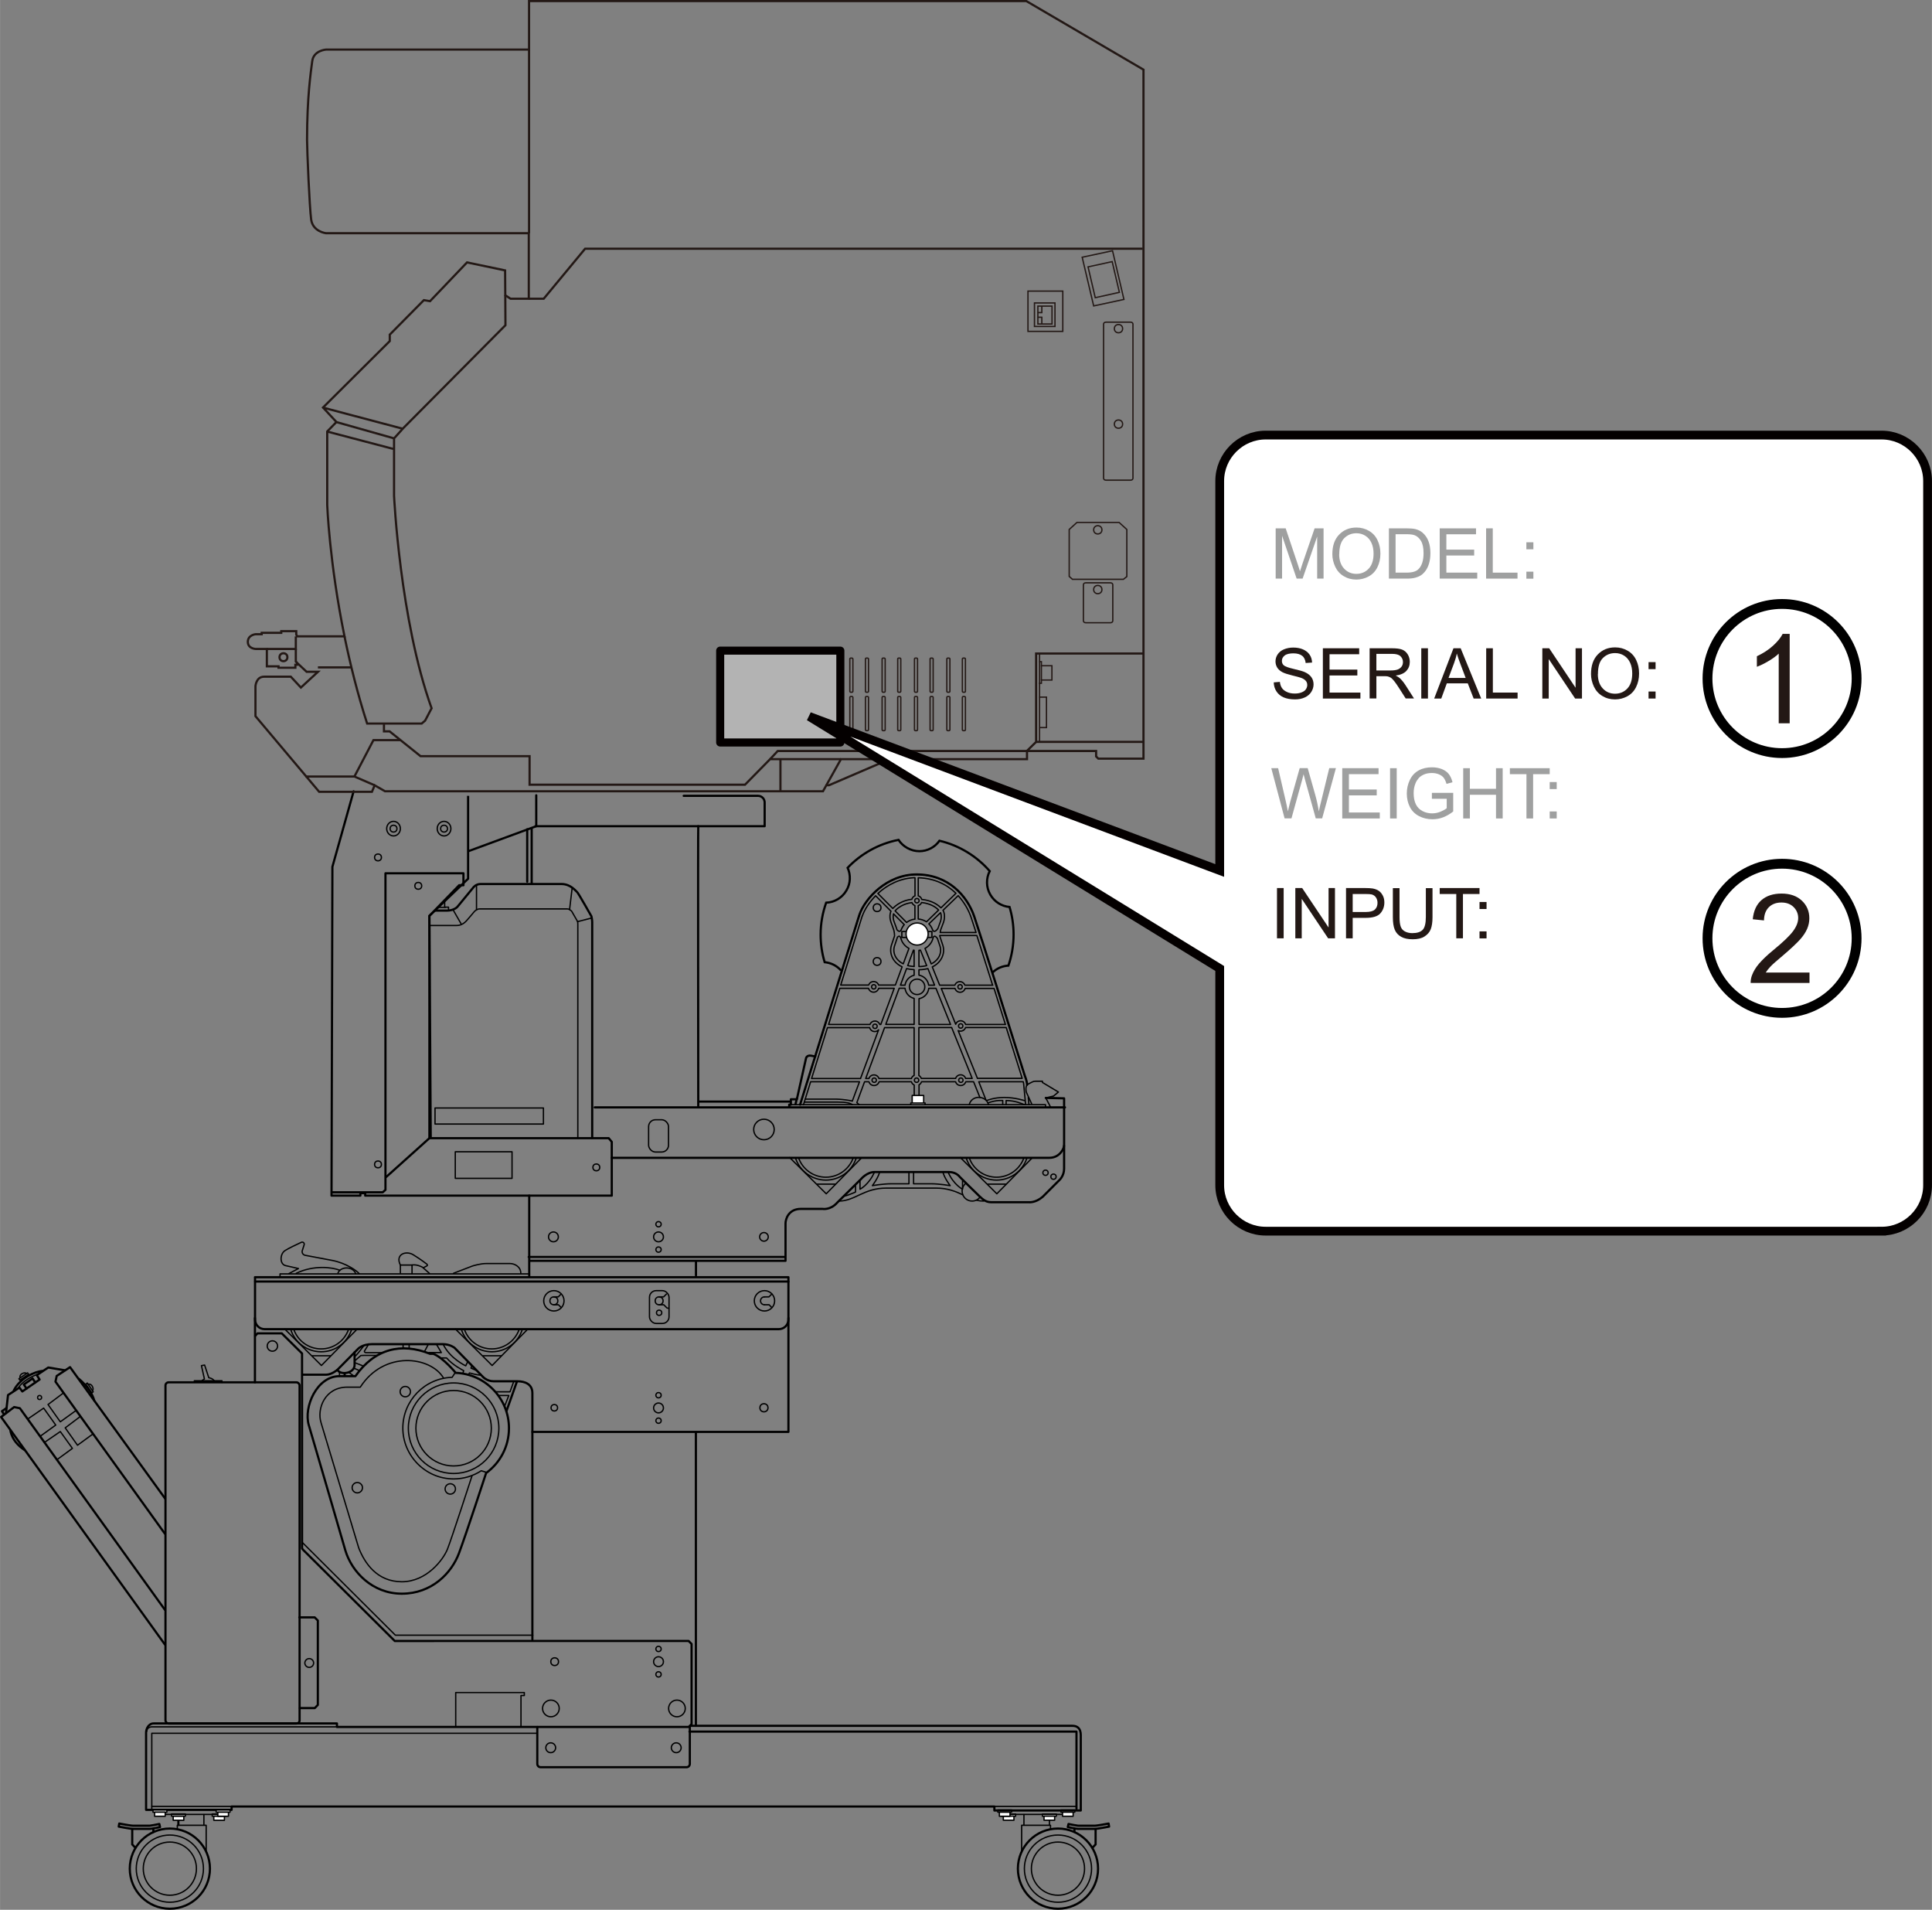 <?xml version="1.0" encoding="UTF-8"?>
<svg xmlns="http://www.w3.org/2000/svg" width="77.7mm" height="76.79mm" viewBox="0 0 220.25 217.68">
  <rect x="0" y="0" width="220.25" height="217.68" fill="#808080" stroke="none"/>
  <defs>
    <style>
      .cls-1, .cls-2, .cls-3 {
        fill: #fff;
      }

      .cls-1, .cls-4, .cls-5, .cls-6 {
        stroke-miterlimit: 10;
      }

      .cls-1, .cls-7 {
        stroke: #040000;
      }

      .cls-2 {
        stroke-width: 1.12px;
      }

      .cls-2, .cls-5, .cls-8, .cls-3, .cls-9 {
        stroke: #000;
      }

      .cls-4, .cls-5, .cls-8 {
        stroke-width: .25px;
      }

      .cls-4, .cls-5, .cls-8, .cls-6, .cls-9 {
        fill: none;
      }

      .cls-4, .cls-6 {
        stroke: #231815;
      }

      .cls-8, .cls-3, .cls-9, .cls-7 {
        stroke-linecap: round;
        stroke-linejoin: round;
      }

      .cls-3, .cls-6, .cls-9 {
        stroke-width: .15px;
      }

      .cls-10 {
        fill: #231815;
      }

      .cls-11 {
        fill: #9fa0a0;
      }

      .cls-7 {
        fill: #b3b3b3;
        stroke-width: .92px;
      }
    </style>
  </defs>
  <g id="_レイヤー_2" data-name="レイヤー 2">
    <rect class="cls-7" x="82.1" y="74.16" width="13.7" height="10.47"/>
  </g>
  <g id="_レイヤー_3" data-name="レイヤー 3">
    <line class="cls-9" x1="119.64" y1="208" x2="119.64" y2="207.38"/>
    <g>
      <rect class="cls-3" x="118.84" y="206.76" width="1.58" height=".25" transform="translate(239.26 413.78) rotate(-180)"/>
      <rect class="cls-3" x="119.03" y="207.02" width="1.21" height=".46" transform="translate(239.26 414.49) rotate(-180)"/>
    </g>
    <g>
      <rect class="cls-3" x="114.2" y="206.76" width="1.58" height=".25" transform="translate(229.98 413.78) rotate(-180)"/>
      <rect class="cls-3" x="114.39" y="207.02" width="1.21" height=".46" transform="translate(229.98 414.49) rotate(-180)"/>
    </g>
    <line class="cls-9" x1="121.34" y1="206.81" x2="115.05" y2="206.81"/>
    <g>
      <rect class="cls-3" x="120.95" y="206.31" width="1.58" height=".25" transform="translate(243.48 412.86) rotate(-180)"/>
      <rect class="cls-3" x="121.14" y="206.56" width="1.21" height=".46" transform="translate(243.48 413.58) rotate(-180)"/>
    </g>
    <g>
      <rect class="cls-3" x="113.74" y="206.31" width="1.58" height=".25" transform="translate(229.07 412.86) rotate(-180)"/>
      <rect class="cls-3" x="113.93" y="206.56" width="1.21" height=".46" transform="translate(229.07 413.58) rotate(-180)"/>
    </g>
    <circle class="cls-9" cx="120.61" cy="212.99" r="3.03"/>
    <circle class="cls-9" cx="120.61" cy="212.99" r="3.83"/>
    <circle class="cls-8" cx="120.61" cy="212.99" r="4.57"/>
    <path class="cls-8" d="M122.92,208.46h1.86c.24,0,.82-.11,.88-.12l.78-.14-.06-.35-.78,.14c-.17,.03-.64,.11-.82,.11h-1.86c-.11,0-.72-.12-1.11-.2l-.08,.35c.16,.04,.99,.21,1.19,.21Z"/>
    <line class="cls-8" x1="122.49" y1="208.46" x2="122.49" y2="208.81"/>
    <polyline class="cls-8" points="124.9 208.49 124.9 210.23 124.55 210.6"/>
    <polyline class="cls-9" points="119.76 208.46 119.76 208.05 116.47 208.05 116.47 210.99"/>
    <line class="cls-9" x1="116.73" y1="207.98" x2="116.73" y2="206.83"/>
    <line class="cls-8" x1="20.33" y1="208" x2="20.33" y2="207.38"/>
    <g>
      <rect class="cls-3" x="19.55" y="206.76" width="1.58" height=".25"/>
      <rect class="cls-3" x="19.74" y="207.02" width="1.21" height=".46"/>
    </g>
    <g>
      <rect class="cls-3" x="24.19" y="206.76" width="1.58" height=".25"/>
      <rect class="cls-3" x="24.37" y="207.02" width="1.21" height=".46"/>
    </g>
    <line class="cls-9" x1="18.63" y1="206.81" x2="24.92" y2="206.81"/>
    <circle class="cls-9" cx="44.86" cy="94.45" r=".39"/>
    <ellipse class="cls-9" cx="44.86" cy="94.45" rx=".78" ry=".83"/>
    <circle class="cls-9" cx="50.62" cy="94.45" r=".39"/>
    <circle class="cls-9" cx="43.09" cy="97.73" r=".39"/>
    <circle class="cls-9" cx="43.09" cy="132.72" r=".39"/>
    <circle class="cls-9" cx="67.98" cy="133.06" r=".39"/>
    <circle class="cls-9" cx="63.09" cy="140.98" r=".56"/>
    <circle class="cls-9" cx="63.14" cy="148.27" r=".45"/>
    <circle class="cls-9" cx="63.14" cy="148.27" r="1.16"/>
    <circle class="cls-9" cx="75.07" cy="140.98" r=".56"/>
    <circle class="cls-9" cx="87.09" cy="140.98" r=".49"/>
    <circle class="cls-9" cx="75.07" cy="139.54" r=".3"/>
    <circle class="cls-9" cx="119.19" cy="133.67" r=".3"/>
    <circle class="cls-9" cx="75.07" cy="142.43" r=".3"/>
    <circle class="cls-9" cx="75.07" cy="160.48" r=".56"/>
    <circle class="cls-9" cx="75.07" cy="159.03" r=".3"/>
    <circle class="cls-9" cx="75.07" cy="161.93" r=".3"/>
    <circle class="cls-9" cx="75.07" cy="189.4" r=".56"/>
    <circle class="cls-9" cx="63.23" cy="189.4" r=".44"/>
    <circle class="cls-9" cx="62.78" cy="199.21" r=".56"/>
    <circle class="cls-9" cx="77.09" cy="199.21" r=".56"/>
    <circle class="cls-9" cx="62.8" cy="194.73" r=".95"/>
    <circle class="cls-9" cx="77.17" cy="194.73" r=".95"/>
    <circle class="cls-9" cx="75.07" cy="187.95" r=".3"/>
    <circle class="cls-9" cx="75.07" cy="190.85" r=".3"/>
    <circle class="cls-9" cx="47.68" cy="100.97" r=".39"/>
    <ellipse class="cls-9" cx="50.62" cy="94.45" rx=".78" ry=".83"/>
    <path class="cls-8" d="M119.22,125.14l2.09,.05v8.02c0,.79-.51,1.27-.51,1.27l-1.93,1.93c-.83,.72-1.58,.62-1.58,.62h-4.3c-.65,0-1-.38-1.34-.69s-2.24-2.2-2.24-2.2c0,0-.38-.55-1.21-.55h-8.51c-.86,0-1.52,.79-1.52,.79l-2.72,2.69c-.79,.9-1.69,.72-1.69,.72h-2.45c-1.45,0-1.76,1.21-1.76,1.65v4.27h-29.17"/>
    <line class="cls-8" x1="60.61" y1="94.42" x2="60.61" y2="100.65"/>
    <polyline class="cls-9" points="50.69 102.71 50.69 103.4 51.13 103.4 51.13 103.72"/>
    <path class="cls-8" d="M49.61,103.79h1.35c.6,0,1.03-.25,1.19-.44s1.81-2.2,1.81-2.2c0,0,.28-.39,.83-.39h9.21c1.08,0,1.68,.85,1.79,.92s1.63,2.76,1.63,2.76c0,0,.09,.39,.09,.67v24.59"/>
    <path class="cls-9" d="M49.04,105.49h3.01c.55,0,.9-.3,1.1-.51s.94-1.1,.94-1.1c0,0,.28-.28,.57-.28h10.01c.28,0,.51,.28,.51,.28l.67,1.17s.02,.07,.02,.32v24.36"/>
    <line class="cls-9" x1="65.84" y1="105.05" x2="67.43" y2="104.64"/>
    <line class="cls-9" x1="64.93" y1="103.68" x2="65.22" y2="101.24"/>
    <line class="cls-9" x1="54.32" y1="103.68" x2="54.32" y2="100.9"/>
    <line class="cls-9" x1="51.66" y1="103.72" x2="52.57" y2="105.31"/>
    <line class="cls-9" x1="50.76" y1="103.42" x2="49.98" y2="103.42"/>
    <line class="cls-8" x1="48.95" y1="129.73" x2="44.04" y2="134.14"/>
    <rect class="cls-9" x="51.9" y="131.28" width="6.47" height="3.03"/>
    <rect class="cls-9" x="49.59" y="126.29" width="12.36" height="1.83"/>
    <rect class="cls-9" x="73.94" y="127.63" width="2.27" height="3.68" rx=".78" ry=".78"/>
    <circle class="cls-9" cx="87.09" cy="128.74" r="1.17"/>
    <path class="cls-8" d="M69.74,131.97h49.87c1.24,0,1.69-1.1,1.69-1.38"/>
    <line class="cls-8" x1="60.27" y1="143.27" x2="89.47" y2="143.27"/>
    <line class="cls-8" x1="60.33" y1="145.44" x2="60.33" y2="136.28"/>
    <line class="cls-8" x1="79.34" y1="143.75" x2="79.34" y2="145.37"/>
    <polyline class="cls-9" points="90.02 131.94 94.19 136.07 98.18 132.01"/>
    <line class="cls-9" x1="93.15" y1="134.97" x2="95.22" y2="134.97"/>
    <path class="cls-9" d="M97.25,132.02c-.47,1.26-1.68,2.16-3.1,2.16s-2.64-.9-3.1-2.17"/>
    <path class="cls-9" d="M97.61,132c-.48,1.46-1.85,2.51-3.46,2.51s-3.01-1.07-3.47-2.54"/>
    <polyline class="cls-9" points="32.47 151.5 36.64 155.64 40.64 151.57"/>
    <line class="cls-9" x1="35.61" y1="154.53" x2="37.67" y2="154.53"/>
    <path class="cls-9" d="M39.71,151.59c-.47,1.26-1.68,2.16-3.1,2.16s-2.64-.9-3.1-2.17"/>
    <path class="cls-9" d="M40.07,151.57c-.48,1.46-1.85,2.51-3.46,2.51s-3.01-1.07-3.47-2.54"/>
    <polyline class="cls-9" points="51.93 151.5 56.1 155.64 60.09 151.57"/>
    <line class="cls-9" x1="55.07" y1="154.53" x2="57.13" y2="154.53"/>
    <path class="cls-9" d="M59.16,151.59c-.47,1.26-1.68,2.16-3.1,2.16s-2.64-.9-3.1-2.17"/>
    <path class="cls-9" d="M59.53,151.57c-.48,1.46-1.85,2.51-3.46,2.51s-3.01-1.07-3.47-2.54"/>
    <polyline class="cls-9" points="109.48 131.94 113.64 136.07 117.64 132.01"/>
    <line class="cls-9" x1="112.61" y1="134.97" x2="114.68" y2="134.97"/>
    <path class="cls-9" d="M116.71,132.02c-.47,1.26-1.68,2.16-3.1,2.16s-2.64-.9-3.1-2.17"/>
    <path class="cls-9" d="M117.07,132c-.48,1.46-1.85,2.51-3.46,2.51s-3.01-1.07-3.47-2.54"/>
    <path class="cls-9" d="M111.73,136.44c-.21,.28-.54,.46-.91,.46-.63,0-1.14-.51-1.14-1.14,0-.36,.17-.68,.43-.89"/>
    <path class="cls-9" d="M96.18,136.35s.19-.02,.64-.19,.71-.29,.71-.29v-.72"/>
    <path class="cls-9" d="M98.04,134.62v.93s1.03-.52,1.65-1.96"/>
    <path class="cls-9" d="M100.28,133.59c-.17,.69-.83,1.55-.83,1.55,0,0,1.21-.21,2.14-.21h2.03v-1.27"/>
    <path class="cls-9" d="M109.75,136.18c-.81-.38-1.72-.76-3.06-.76h-2.62s-.39,0-.39,0h-2.62c-2.62,0-3.58,1.48-5.44,1.48"/>
    <path class="cls-9" d="M112.14,136.9c-.28,0-.54-.03-.79-.09"/>
    <path class="cls-9" d="M109.73,134.62v.93s-1.03-.52-1.65-1.96"/>
    <path class="cls-9" d="M107.49,133.59c.17,.69,.83,1.55,.83,1.55,0,0-1.21-.21-2.14-.21h-2.03v-1.27"/>
    <path class="cls-8" d="M29.06,145.58h60.82v4.82c0,.61-.49,1.1-1.1,1.1H30.17c-.61,0-1.1-.49-1.1-1.1v-4.82h0Z"/>
    <polyline class="cls-9" points="31.92 145.55 31.92 145.2 60.37 145.2"/>
    <path class="cls-9" d="M32.94,145.16l1.08-.57-1.49-.34c-.67-.18-.62-1.33-.05-1.7,.38-.25,1.3-.69,1.87-.95,.18-.09,.38,.09,.32,.28l-.21,.66c-.08,.24,.08,.49,.32,.54l3.07,.58c1.61,.3,2.87,1.22,3.1,1.52"/>
    <line class="cls-8" x1="29.09" y1="146.07" x2="89.88" y2="146.07"/>
    <path class="cls-9" d="M38.52,145.11c.32-.8,1.72-.78,2.02,.05"/>
    <path class="cls-9" d="M33.77,145.13c2-.96,4.11-.69,4.98-.34"/>
    <polyline class="cls-9" points="45.64 145.11 45.64 144.19 46.97 144.19 46.97 145.18"/>
    <path class="cls-9" d="M46.97,144.19c.55-.11,1.19,.25,1.19,.25l.8,.71"/>
    <path class="cls-9" d="M45.64,144.19c-.62-1.22,.64-1.68,1.47-1.17s1.54,1.06,1.54,1.06c0,0,.16,.14,0,.21s-.39,.23-.39,.23"/>
    <path class="cls-9" d="M51.7,145.13l2.16-.83s.87-.28,1.58-.28h2.69c.57,0,1.24,.39,1.24,1.1"/>
    <polyline class="cls-9" points="63.14 147.82 63.64 147.82 63.96 147.5"/>
    <polyline class="cls-9" points="63.14 148.72 63.66 148.72 63.97 149.03"/>
    <path class="cls-9" d="M87.15,148.72c-.25,0-.45-.2-.45-.45s.2-.45,.45-.45"/>
    <circle class="cls-9" cx="87.15" cy="148.27" r="1.16"/>
    <polyline class="cls-9" points="87.15 147.82 87.66 147.82 87.98 147.5"/>
    <polyline class="cls-9" points="87.15 148.72 87.68 148.72 87.98 149.03"/>
    <circle class="cls-9" cx="75.14" cy="148.27" r=".45"/>
    <circle class="cls-9" cx="75.14" cy="149.63" r=".3"/>
    <polyline class="cls-9" points="75.14 147.82 75.65 147.82 75.97 147.5"/>
    <path class="cls-9" d="M75.14,148.72h.53l.3,.3s.04,.1,.27,.1"/>
    <rect class="cls-9" x="74.04" y="147.11" width="2.23" height="3.74" rx=".76" ry=".76"/>
    <line class="cls-8" x1="29.06" y1="150.23" x2="29.06" y2="157.56"/>
    <rect class="cls-8" x="18.86" y="157.56" width="15.29" height="38.89" rx=".36" ry=".36"/>
    <polyline class="cls-9" points="22.15 157.55 22.15 157.38 25.3 157.38 25.3 157.57"/>
    <path class="cls-9" d="M23.06,157.33l.24-.15-.34-1.52,.36-.07,.48,1.45s.36,.03,.6,.31"/>
    <path class="cls-8" d="M78.75,196.71h43.5c.59,0,.96,.31,.96,1.07v8.58h-9.85v-.45H26.4v.38h-9.75v-8.82c0-.41,.28-1.03,.86-1.03h20.9v.4h40.1l.33-.33v-9.13l-.34-.34H45l-10.43-10.37-.14-.17v-22.23l-2.31-2.29h-2.77l-.26,.28"/>
    <circle class="cls-9" cx="31.05" cy="153.42" r=".59"/>
    <circle class="cls-9" cx="46.2" cy="158.62" r=".59"/>
    <circle class="cls-9" cx="63.19" cy="160.46" r=".37"/>
    <circle class="cls-9" cx="87.09" cy="160.46" r=".46"/>
    <circle class="cls-9" cx="40.73" cy="169.57" r=".59"/>
    <circle class="cls-9" cx="35.25" cy="189.55" r=".5"/>
    <circle class="cls-9" cx="51.33" cy="169.71" r=".59"/>
    <circle class="cls-9" cx="51.71" cy="162.79" r="4.3"/>
    <circle class="cls-9" cx="51.71" cy="162.79" r="5.16"/>
    <path class="cls-8" d="M55.43,167.89c1.57-1.15,2.59-3,2.59-5.1,0-3.4-2.7-6.18-6.07-6.31,0,0-1.41-1.72-2.55-2.17h-.38c-3.27-1.31-6.3-.59-8.51,2.55h-1.83c-2.55,0-4.1,3.51-3.48,5.58,.62,2.07,4.17,14.29,4.17,14.29,.72,2.41,3.06,4.92,6.44,4.92s5.65-2.31,6.51-4.61,3.1-9.16,3.1-9.16Z"/>
    <path class="cls-9" d="M51.89,156.45l-.35,.54c-3.12,.09-5.62,2.65-5.62,5.79s2.59,5.79,5.79,5.79c1.16,0,2.24-.34,3.15-.93l.67,.2"/>
    <path class="cls-9" d="M50.54,157.04c-1.48-2.44-6.76-3.14-9.47,1.07h-1.48c-2.55,0-3.48,2.45-3,4.03s4.3,14.29,4.3,14.29c.69,1.76,2.1,3.86,4.92,3.86s4.72-2.51,5.2-3.72,2.79-8.33,2.79-8.33"/>
    <path class="cls-8" d="M34.49,156.69h2.69c.62,0,1.27-.55,1.27-.55l2.38-2.41s.48-.52,1.58-.52h8.09c.79,0,1.31,.41,1.31,.41l3.2,3.27s.45,.55,1.27,.55h2.72c.86,0,1.69,.34,1.69,1.34v28.1"/>
    <polyline class="cls-9" points="34.49 175.84 45.07 186.38 60.74 186.38"/>
    <line class="cls-8" x1="57.74" y1="160.82" x2="58.91" y2="157.52"/>
    <path class="cls-9" d="M50.51,153.21c.79,1.64,2.58,2.47,2.58,2.47l.21-.44"/>
    <path class="cls-9" d="M52.77,156.51l.09-.28s-1.26-.62-1.95-1.45h-.55"/>
    <path class="cls-9" d="M53.76,155.73l-.07,.21s.25,.11,.53,.23"/>
    <path class="cls-9" d="M53.44,156.65l.07-.16s.9,.25,1.29,.25"/>
    <polyline class="cls-9" points="48.89 154.17 50.31 154.17 49.78 153.27"/>
    <line class="cls-9" x1="48.8" y1="153.27" x2="48.43" y2="153.98"/>
    <line class="cls-9" x1="45.95" y1="153.25" x2="45.95" y2="153.66"/>
    <line class="cls-9" x1="46.64" y1="153.25" x2="46.64" y2="153.64"/>
    <path class="cls-9" d="M41.98,153.29l-.44,.71s-.05,.18,.23,.18h1.7"/>
    <path class="cls-9" d="M41.47,153.39s-.69,.94-.96,1.17"/>
    <path class="cls-9" d="M40.44,155.11l.69-.6s.18-.02,.39-.02h1.38"/>
    <line class="cls-9" x1="40.49" y1="155.34" x2="41.36" y2="155.68"/>
    <path class="cls-8" d="M40.42,154.14v1.45c0,.92-1.56,1.22-1.96,.55"/>
    <line class="cls-9" x1="40.3" y1="155.93" x2="40.9" y2="156.19"/>
    <line class="cls-9" x1="38.7" y1="156.39" x2="38.7" y2="156.86"/>
    <line class="cls-8" x1="39.29" y1="156.81" x2="39.29" y2="156.55"/>
    <line class="cls-9" x1="39.8" y1="156.46" x2="40.33" y2="156.83"/>
    <polyline class="cls-9" points="56.56 158.64 58.14 158.64 58.55 157.5"/>
    <polyline class="cls-9" points="56.81 159.06 58 159.06 57.54 160.25"/>
    <polyline class="cls-8" points="89.88 150.23 89.88 163.21 60.69 163.21"/>
    <line class="cls-8" x1="79.33" y1="163.26" x2="79.33" y2="196.59"/>
    <polyline class="cls-8" points="34.12 184.35 35.87 184.35 36.23 184.71 36.23 194.33 35.88 194.69 34.18 194.69"/>
    <polyline class="cls-9" points="51.95 196.81 51.95 192.92 59.77 192.92 59.77 193.26 59.39 193.26 59.39 196.81"/>
    <path class="cls-8" d="M61.25,196.85v4.2c0,.21,.17,.38,.38,.38h16.63c.21,0,.38-.17,.38-.38v-4.17"/>
    <path class="cls-9" d="M38.42,196.83H17.28s-.55,.02-.55,.5"/>
    <polyline class="cls-9" points="17.3 206.19 17.3 197.56 61.2 197.56"/>
    <polyline class="cls-8" points="122.72 206.19 122.72 197.37 78.6 197.37"/>
    <line class="cls-9" x1="113.36" y1="205.9" x2="122.68" y2="205.9"/>
    <line class="cls-9" x1="26.4" y1="205.9" x2="17.3" y2="205.9"/>
    <polyline class="cls-8" points="18.82 170.81 7.98 155.83 6.46 156.83 6.32 157.48 18.79 174.81"/>
    <polyline class="cls-8" points="18.79 183.48 2.26 160.51 1.61 160.38 .12 161.51 18.79 187.44"/>
    <polyline class="cls-9" points="3.16 161.74 4.97 160.5 6.35 162.43 4.6 163.69"/>
    <polyline class="cls-9" points="5.06 164.41 6.87 163.17 8.25 165.09 6.51 166.36"/>
    <polyline class="cls-9" points="7.15 158.83 5.47 160.09 6.87 162.06 8.62 160.8"/>
    <polyline class="cls-9" points="9.1 161.49 7.43 162.75 8.83 164.73 10.57 163.46"/>
    <path class="cls-8" d="M8.99,157.17s1.33,1.03,1.74,2.43"/>
    <path class="cls-8" d="M1.18,163.03s.11,1.29,1.63,2.25"/>
    <polyline class="cls-8" points=".68 161.05 .91 159.01 2.21 158.16 2.54 158.6 3.02 158.27 2.71 157.81 3.71 157.12 4.02 157.58 4.51 157.24 4.19 156.74 5.5 155.87 7.4 156.19"/>
    <circle class="cls-9" cx="4.51" cy="159.29" r=".23"/>
    <polyline class="cls-8" points=".72 160.5 .22 160.85 .45 161.21"/>
    <path class="cls-8" d="M1.57,158.48c.74-1.45,2.43-2.14,3.25-2.22"/>
    <g>
      <polygon class="cls-9" points="2.26 157.31 3.26 156.64 3.14 156.48 2.15 157.15 2.26 157.31"/>
      <path class="cls-9" d="M2.28,157.02s-.09-.26,.22-.44,.49-.05,.49-.05"/>
    </g>
    <g>
      <polygon class="cls-9" points="9.78 157.76 10.46 158.76 10.62 158.64 9.95 157.64 9.78 157.76"/>
      <path class="cls-9" d="M10.07,157.78s.26-.09,.44,.22,.05,.49,.05,.49"/>
    </g>
    <path class="cls-9" d="M2.11,158.15c.46-.72,1.56-1.3,2.12-1.48"/>
    <line class="cls-8" x1="4.02" y1="157.58" x2="3.02" y2="158.27"/>
    <g>
      <rect class="cls-3" x="17.44" y="206.31" width="1.58" height=".25"/>
      <rect class="cls-3" x="17.62" y="206.56" width="1.21" height=".46"/>
    </g>
    <g>
      <rect class="cls-3" x="24.64" y="206.31" width="1.58" height=".25"/>
      <rect class="cls-3" x="24.83" y="206.56" width="1.21" height=".46"/>
    </g>
    <circle class="cls-9" cx="19.36" cy="212.99" r="3.03"/>
    <circle class="cls-9" cx="19.36" cy="212.99" r="3.83"/>
    <circle class="cls-8" cx="19.36" cy="212.99" r="4.57"/>
    <path class="cls-8" d="M17.05,208.46h-1.86c-.24,0-.82-.11-.88-.12l-.78-.14,.06-.35,.78,.14c.17,.03,.64,.11,.82,.11h1.86c.11,0,.72-.12,1.11-.2l.08,.35c-.16,.04-.99,.21-1.19,.21Z"/>
    <line class="cls-8" x1="17.48" y1="208.46" x2="17.48" y2="208.81"/>
    <polyline class="cls-8" points="15.07 208.49 15.07 210.23 15.42 210.6"/>
    <polyline class="cls-9" points="20.21 208.46 20.21 208.05 23.5 208.05 23.5 210.99"/>
    <line class="cls-9" x1="23.24" y1="207.98" x2="23.24" y2="206.83"/>
    <circle class="cls-9" cx="120.1" cy="134.12" r=".3"/>
    <line class="cls-8" x1="67.8" y1="126.22" x2="121.41" y2="126.22"/>
    <line class="cls-8" x1="79.65" y1="125.56" x2="90.08" y2="125.56"/>
    <path class="cls-8" d="M89.97,126.19v-.28h.19v-.61h.68l1.05-4.69s.09-.37,.58-.28l.47,.09"/>
    <polyline class="cls-9" points="90.15 125.91 119.19 125.91 119.19 126.26"/>
    <path class="cls-9" d="M117.61,125.81l-.6-1.3s-.21-.74,.21-.95,.56-.32,.81-.32h.81v.14l1.82,1.09-.56,.46-.88,.21,.53,1.02"/>
    <rect class="cls-9" x="102.81" y="106.18" width="3.43" height=".67"/>
    <circle class="cls-3" cx="104.55" cy="106.46" r="1.26"/>
    <circle class="cls-9" cx="104.53" cy="102.66" r=".25"/>
    <circle class="cls-9" cx="99.99" cy="103.46" r=".44"/>
    <circle class="cls-9" cx="99.99" cy="109.59" r=".44"/>
    <circle class="cls-9" cx="99.61" cy="112.48" r=".25"/>
    <circle class="cls-9" cx="99.75" cy="116.98" r=".25"/>
    <circle class="cls-9" cx="99.66" cy="123.12" r=".25"/>
    <circle class="cls-9" cx="109.54" cy="123.12" r=".25"/>
    <circle class="cls-9" cx="104.49" cy="123.12" r=".25"/>
    <circle class="cls-9" cx="109.52" cy="116.94" r=".25"/>
    <circle class="cls-9" cx="109.45" cy="112.48" r=".25"/>
    <circle class="cls-9" cx="104.55" cy="112.48" r=".88"/>
    <path class="cls-9" d="M117.09,123.65c0-.29-.15-.75-.25-1l-.09-.27c-1.46-4.66-4.94-15.72-5.69-17.92-.79-2.31-2.93-4.78-6.56-4.78-3.41,0-5.92,2.76-6.54,4.63l-6.75,21.61m26.09-.02l-.08-.81m-4.81,.32l-.83-2.11h5.07c.04,.15,.06,.28,.06,.37l.21,2.23m-18.98,0l-.26-.22,.88-2.38h.5c.07,.25,.3,.43,.58,.43s.5-.18,.58-.43h3.68c.05,.17,.16,.3,.32,.37v1.57h.55v-1.59c.14-.08,.24-.2,.28-.35h3.89c.07,.25,.3,.43,.58,.43s.5-.18,.58-.43h.89l.72,1.79m-20.12,.84l.82-2.63h5.57l-.82,2.21m17.44-8.74h-4.52c-.08-.25-.3-.42-.57-.42s-.48,.17-.56,.4l-1.65-4.09h1.57c.07,.25,.3,.44,.58,.44s.5-.19,.58-.44h3.29c.43,1.36,.87,2.77,1.3,4.12Zm-9.83-2.94c.59-.1,1.04-.58,1.11-1.18h.82l1.66,4.12h-3.59v-2.94Zm-1.59-1.54h-.53l.7-1.89c.27,.07,.56,.11,.86,.12v.64c-.54,.13-.95,.57-1.04,1.13Zm1.04-2.13c-.26-.01-.51-.04-.74-.1l.65-1.76s.06,0,.08,.01v1.85Zm.09-5.4c-.36,.04-.69,.18-.96,.38l-1.31-1.32c.27-.31,.93-.83,1.92-.94,.06,.16,.19,.28,.34,.34v1.54Zm-1.23,.63c-.15,.18-.27,.38-.35,.61-.14,.28-.35,.12-.48-.03-.02-.09-.04-.14-.04-.15,0,0-.19-.49-.3-.81-.09-.24-.12-.59-.05-.85l1.23,1.24Zm-.78,1.44c.06-.06,.13-.12,.21-.12,.09,0,.14,.11,.18,.2,.12,.51,.46,.94,.93,1.19l-.65,1.76c-.3-.15-.55-.35-.74-.6-.31-.41-.41-.93-.27-1.39l.35-1.05Zm4.06,.08c.03-.09,.09-.2,.18-.2,.16,0,.32,.26,.32,.26v-.02s.31,.93,.31,.93c.14,.46,.04,.98-.27,1.39-.19,.25-.44,.45-.74,.6l-.71-1.77c.46-.25,.8-.68,.92-1.19Zm-.47-1.6l1.33-1.28c.12,.26,.1,.7,0,.98-.12,.33-.3,.81-.3,.82,0,0-.38,.6-.6,.17-.09-.26-.23-.5-.42-.69Zm-.25,4.75c-.27,.07-.56,.11-.88,.11v-1.85c.06,0,.11-.01,.17-.02l.71,1.76Zm.14,.34l.76,1.89h-.67c-.09-.58-.53-1.04-1.11-1.14v-.62c.37,0,.71-.05,1.02-.13Zm7.4,1.89h-3.19c-.08-.23-.3-.4-.57-.4s-.48,.17-.57,.4h-1.73l-.84-2.08c.36-.17,.67-.41,.89-.72,.38-.51,.5-1.15,.32-1.72l-.36-1.09s0-.03,0-.05h4.23c.48,1.49,1.12,3.51,1.8,5.67Zm-2.47-7.71c.12,.36,.32,.95,.56,1.71h-4.09c.03-.21,.07-.34,.07-.34,0,0,.19-.49,.31-.82,.12-.33,.2-.96-.06-1.37l1.73-1.67c.69,.75,1.19,1.63,1.48,2.49Zm-6.03-4.53c1.84,.05,3.27,.77,4.3,1.77l-1.71,1.66c-.36-.37-1.06-.85-2.19-.96-.05-.2-.2-.35-.4-.41v-2.06Zm0,3.17c.17-.05,.31-.18,.38-.35,1.01,.11,1.64,.54,1.94,.86l-1.38,1.34c-.27-.18-.59-.29-.94-.32v-1.53Zm-.37-3.17v2.06c-.18,.06-.31,.21-.36,.39-1.1,.12-1.83,.68-2.17,1.05l-1.7-1.71c1.07-.98,2.52-1.75,4.22-1.8Zm-6.01,4.37c.24-.71,.77-1.56,1.52-2.32l1.75,1.76c-.19,.41-.11,.96,0,1.26,.12,.33,.3,.82,.3,.82,0,0,.1,.3,.11,.73l-.37,1.1c-.17,.57-.05,1.21,.32,1.71,.23,.31,.54,.55,.91,.72l-.77,2.08h-1.91c-.08-.23-.3-.4-.57-.4s-.48,.17-.57,.4h-3.18l2.45-7.87Zm-2.57,8.23h3.28c.07,.25,.3,.44,.58,.44s.5-.19,.58-.44h1.77l-1.53,4.12h-.11c-.09-.23-.3-.39-.56-.39s-.48,.16-.56,.39h-4.72l1.28-4.12Zm2.38,10.28h-5.59l1.81-5.8h4.81c.07,.26,.3,.45,.58,.45,.18,0,.33-.08,.44-.2l-2.06,5.55Zm6.1-.35c-.15,.07-.26,.19-.31,.35h-3.7c-.08-.24-.3-.41-.57-.41s-.49,.17-.57,.41h-.37l2.15-5.8h3.37v5.45Zm-3.23-5.82l1.53-4.12h.66c.07,.57,.49,1.03,1.04,1.16v2.96h-3.23Zm9.1,6.16c-.08-.24-.3-.41-.57-.41s-.49,.17-.57,.41h-3.91c-.05-.14-.15-.26-.28-.33v-5.47h3.74l2.34,5.8h-.76Zm1.35,0l-2.2-5.45c.08,.04,.17,.06,.27,.06,.27,0,.49-.17,.57-.41h4.64c.65,2.08,1.25,3.99,1.68,5.35l.09,.29c.02,.05,.04,.1,.05,.15h-5.11Z"/>
    <path class="cls-8" d="M117.09,123.64c0-.29-.15-.75-.25-1l-.09-.27c-1.46-4.66-4.94-15.72-5.69-17.92-.79-2.31-2.93-4.78-6.56-4.78-3.41,0-5.92,2.76-6.54,4.63l-6.75,21.61"/>
    <rect class="cls-3" x="103.99" y="124.86" width="1.31" height="1.05"/>
    <rect class="cls-3" x="103.83" y="125.72" width="1.63" height=".19"/>
    <path class="cls-9" d="M110.5,125.88c.32-1.12,1.94-1.03,2.19,.04"/>
    <path class="cls-9" d="M112.5,125.44s.77-.35,2-.35,2.33,.37,2.33,.37"/>
    <path class="cls-9" d="M112.66,125.7c1-.35,1.65-.26,1.65-.26v.44"/>
    <path class="cls-9" d="M114.7,125.9v-.46c1.03,0,1.89,.39,2.07,.47"/>
    <path class="cls-9" d="M91.8,125.28h3.52c.96,.02,1.8,.21,1.8,.21"/>
    <path class="cls-9" d="M91.73,125.62h3.85c.91,0,1.35,.12,1.58,.28"/>
    <line class="cls-8" x1="90.85" y1="125.19" x2="90.69" y2="125.84"/>
    <path class="cls-5" d="M113.17,110.83c.49-.47,1.13-.73,1.79-.77,.38-1.11,.59-2.3,.59-3.54,0-1.09-.16-2.14-.46-3.14-.88-.08-1.71-.57-2.19-1.4-.5-.86-.49-1.87-.07-2.69-1.48-1.69-3.47-2.93-5.73-3.46-.51,.72-1.35,1.19-2.3,1.19s-1.87-.52-2.37-1.29c-2.26,.44-4.27,1.58-5.8,3.18,.36,.81,.35,1.77-.14,2.59-.5,.86-1.39,1.35-2.31,1.39-.4,1.14-.63,2.36-.63,3.63,0,1.09,.16,2.15,.46,3.15,.71,.07,1.38,.39,1.87,.95"/>
    <path class="cls-8" d="M79.6,94.17c-.04,.18,0,32.05,0,32.05"/>
    <polyline class="cls-5" points="53.36 90.71 53.36 100.16 48.95 104.39 49.1 129.65"/>
    <path class="cls-8" d="M61.04,94.17h26.13v-2.71c0-.41-.34-.75-.75-.75h-8.48"/>
    <polyline class="cls-8" points="61.13 90.65 61.13 94.17 53.42 97.01"/>
    <line class="cls-8" x1="60.1" y1="94.52" x2="60.1" y2="100.49"/>
    <polyline class="cls-8" points="40.31 90.19 37.89 98.8 37.79 136.28 41.08 136.28 41.08 136 41.63 136 41.63 136.28 69.74 136.28 69.74 130.15 69.39 129.73 48.95 129.73 48.95 104.39 52.34 100.9 52.83 100.9 52.83 99.54 43.94 99.54 43.94 135.62 43.63 135.9 37.81 135.9"/>
    <path class="cls-4" d="M35,15.94c0,1.09,.28,7.72,.47,9.09s1.67,1.55,1.67,1.55h23.14v7.47h-2.08l-.6-.4-.02-2.83-4.34-.91-4.22,4.42-.7-.12-3.89,3.93v.74l-7.61,7.57,1.53,1.65-1.05,1.08v8.37s.24,6.51,1.97,14.98h-5.41s-.09-.22-.09-.22v-.37h-1.71v.19h-2.23v.16h-.71s-.87,.09-.87,.87,.9,.81,.9,.81h1.27v1.98h1.33v.16h1.92v-.34h.19v-.22l1.09,1.02h1.3l-1.95,1.8-1.15-1.24h-3.04c-.93,0-.99,1.09-.99,1.09v3.41l7.26,8.62h6.02l.31-.74,1.18,.68h49.93l2.05-3.66h21.21v-.93h7.88v.62l.25,.25h5.15V7.94L117,.12H60.31V5.65h-23.14s-1.43,.09-1.58,1.33c-.16,1.24-.59,4.06-.59,8.96Z"/>
    <path class="cls-4" d="M39.27,72.54c.64,3.12,1.48,6.51,2.58,9.93h6.22l.39-.33,.74-1.41c-3.62-10.09-4.28-24.23-4.28-24.23v-6.53l1.08-1.2,11.62-11.7-.02-3.41"/>
    <line class="cls-4" x1="60.31" y1="5.65" x2="60.31" y2="26.58"/>
    <polyline class="cls-4" points="60.28 34.05 61.98 34.05 66.7 28.35 130.27 28.35"/>
    <polyline class="cls-4" points="130.34 74.49 118.12 74.49 118.12 84.56 117.06 85.6 88.66 85.6 87.79 86.53"/>
    <polyline class="cls-6" points="118.47 75.42 118.72 75.42 118.72 75.88 119.92 75.88 119.92 77.51 118.72 77.51 118.72 77.88 118.43 77.88"/>
    <line class="cls-6" x1="118.72" y1="75.88" x2="118.72" y2="77.51"/>
    <polyline class="cls-6" points="118.47 79.46 119.3 79.46 119.3 82.93 118.49 82.93"/>
    <line class="cls-6" x1="118.51" y1="74.49" x2="118.51" y2="84.6"/>
    <line class="cls-4" x1="118.12" y1="84.56" x2="130.32" y2="84.56"/>
    <rect class="cls-6" x="96.88" y="75.01" width=".35" height="3.89" rx=".1" ry=".1"/>
    <rect class="cls-6" x="98.66" y="75.01" width=".35" height="3.89" rx=".1" ry=".1"/>
    <rect class="cls-6" x="100.56" y="75.01" width=".35" height="3.89" rx=".1" ry=".1"/>
    <rect class="cls-6" x="102.34" y="75.01" width=".35" height="3.89" rx=".1" ry=".1"/>
    <rect class="cls-6" x="104.25" y="75.01" width=".35" height="3.89" rx=".1" ry=".1"/>
    <rect class="cls-6" x="106.03" y="75.01" width=".35" height="3.89" rx=".1" ry=".1"/>
    <rect class="cls-6" x="107.94" y="75.01" width=".35" height="3.89" rx=".1" ry=".1"/>
    <rect class="cls-6" x="109.71" y="75.01" width=".35" height="3.89" rx=".1" ry=".1"/>
    <rect class="cls-6" x="96.88" y="79.39" width=".35" height="3.89" rx=".1" ry=".1"/>
    <rect class="cls-6" x="98.66" y="79.39" width=".35" height="3.89" rx=".1" ry=".1"/>
    <rect class="cls-6" x="100.56" y="79.39" width=".35" height="3.89" rx=".1" ry=".1"/>
    <rect class="cls-6" x="102.34" y="79.39" width=".35" height="3.89" rx=".1" ry=".1"/>
    <rect class="cls-6" x="104.25" y="79.39" width=".35" height="3.89" rx=".1" ry=".1"/>
    <rect class="cls-6" x="106.03" y="79.39" width=".35" height="3.89" rx=".1" ry=".1"/>
    <rect class="cls-6" x="107.94" y="79.39" width=".35" height="3.89" rx=".1" ry=".1"/>
    <rect class="cls-6" x="109.71" y="79.39" width=".35" height="3.89" rx=".1" ry=".1"/>
    <rect class="cls-6" x="117.93" y="34.53" width="2.34" height="2.68"/>
    <rect class="cls-6" x="118.32" y="34.89" width="1.61" height="2.04"/>
    <polyline class="cls-6" points="118.77 34.89 118.77 35.63 118.3 35.63"/>
    <polyline class="cls-6" points="118.77 36.91 118.77 36.16 118.3 36.16"/>
    <line class="cls-4" x1="36.82" y1="46.46" x2="45.88" y2="48.86"/>
    <line class="cls-4" x1="38.35" y1="48.11" x2="44.93" y2="49.97"/>
    <line class="cls-4" x1="37.3" y1="49.19" x2="44.84" y2="51.17"/>
    <polyline class="cls-4" points="30.41 73.97 33.72 73.97 33.72 72.54"/>
    <polyline class="cls-4" points="33.86 75.55 33.72 75.41 33.72 73.97"/>
    <circle class="cls-4" cx="32.31" cy="74.91" r=".45"/>
    <polyline class="cls-4" points="45.64 84.36 42.57 84.36 40.4 88.51 42.69 89.5"/>
    <line class="cls-4" x1="40.4" y1="88.51" x2="34.82" y2="88.51"/>
    <polyline class="cls-4" points="95.85 86.53 87.79 86.53 84.93 89.44 60.37 89.44 60.37 86.19 47.94 86.19 44.41 83.36 43.77 83.36 43.77 82.56"/>
    <rect class="cls-6" x="117.19" y="33.18" width="3.97" height="4.59"/>
    <path class="cls-6" d="M129.16,54.44s.05,.29-.29,.29h-2.77c-.34,0-.29-.29-.29-.29v-17.43s-.05-.29,.29-.29h2.77c.34,0,.29,.29,.29,.29v17.43Z"/>
    <path class="cls-6" d="M126.86,70.69s.05,.29-.29,.29h-2.77c-.34,0-.29-.29-.29-.29v-3.97s-.05-.29,.29-.29h2.77c.34,0,.29,.29,.29,.29v3.97Z"/>
    <polygon class="cls-6" points="128.46 65.72 128.07 66.03 122.26 66.03 121.89 65.7 121.89 60.35 122.77 59.55 127.58 59.55 128.46 60.35 128.46 65.72"/>
    <circle class="cls-6" cx="125.15" cy="60.39" r=".47"/>
    <circle class="cls-6" cx="127.51" cy="48.34" r=".47"/>
    <circle class="cls-6" cx="127.51" cy="37.46" r=".47"/>
    <circle class="cls-6" cx="125.15" cy="67.2" r=".47"/>
    <polygon class="cls-6" points="128.13 34.13 124.68 34.87 123.37 29.32 126.83 28.58 128.13 34.13"/>
    <polygon class="cls-6" points="127.61 33.32 124.86 33.93 124.04 30.42 126.79 29.82 127.61 33.32"/>
    <polyline class="cls-4" points="94.13 89.5 94.51 89.5 101.54 86.48"/>
    <line class="cls-4" x1="88.97" y1="86.61" x2="88.97" y2="90.17"/>
    <line class="cls-4" x1="36.24" y1="76.07" x2="40.1" y2="76.07"/>
    <path class="cls-1" d="M214.51,140.33h-70.22c-2.88,0-5.24-2.36-5.24-5.24v-24.7l-46.8-28.73,46.8,17.56V54.83c0-2.88,2.36-5.24,5.24-5.24h70.22c2.88,0,5.24,2.36,5.24,5.24v80.26c0,2.88-2.36,5.24-5.24,5.24Z"/>
    <g>
      <circle class="cls-2" cx="203.16" cy="77.34" r="8.5"/>
      <path class="cls-10" d="M204.03,82.44h-1.25v-7.94c-.3,.29-.69,.57-1.18,.86s-.92,.5-1.31,.64v-1.2c.7-.33,1.31-.72,1.83-1.19s.89-.92,1.11-1.36h.8v10.19Z"/>
    </g>
    <g>
      <circle class="cls-2" cx="203.16" cy="106.95" r="8.5"/>
      <path class="cls-10" d="M206.29,110.84v1.2h-6.71c0-.3,.04-.59,.15-.87,.17-.46,.44-.91,.82-1.35,.38-.44,.92-.96,1.63-1.54,1.1-.9,1.85-1.62,2.24-2.15,.39-.53,.58-1.03,.58-1.5s-.18-.91-.53-1.25c-.35-.34-.81-.51-1.38-.51-.6,0-1.08,.18-1.44,.54s-.54,.86-.55,1.5l-1.28-.13c.09-.95,.42-1.68,.99-2.18,.57-.5,1.34-.75,2.3-.75s1.74,.27,2.31,.81c.57,.54,.85,1.21,.85,2.01,0,.41-.08,.8-.25,1.2-.17,.39-.44,.81-.83,1.24-.39,.43-1.03,1.03-1.92,1.79-.75,.63-1.23,1.05-1.44,1.28-.21,.22-.39,.45-.53,.67h4.98Z"/>
    </g>
    <g>
      <path class="cls-11" d="M145.43,65.95v-5.73h1.14l1.36,4.05c.12,.38,.22,.66,.27,.85,.07-.21,.17-.51,.3-.92l1.37-3.98h1.02v5.73h-.73v-4.79l-1.66,4.79h-.68l-1.66-4.88v4.88h-.73Z"/>
      <path class="cls-11" d="M151.89,63.17c0-.95,.25-1.69,.77-2.23s1.17-.81,1.98-.81c.53,0,1,.13,1.43,.38s.75,.6,.97,1.06,.33,.96,.33,1.54-.12,1.1-.35,1.56-.57,.81-1,1.04-.89,.35-1.39,.35c-.54,0-1.02-.13-1.45-.39s-.75-.62-.96-1.07-.33-.93-.33-1.43Zm.78,.01c0,.69,.19,1.23,.56,1.63s.84,.6,1.4,.6,1.04-.2,1.41-.6,.55-.97,.55-1.71c0-.47-.08-.87-.24-1.22s-.39-.62-.69-.81-.64-.29-1.02-.29c-.54,0-1,.18-1.38,.55s-.58,.98-.58,1.85Z"/>
      <path class="cls-11" d="M158.34,65.95v-5.73h1.97c.45,0,.79,.03,1.02,.08,.33,.08,.61,.21,.84,.41,.3,.26,.53,.58,.68,.98s.22,.85,.22,1.36c0,.44-.05,.82-.15,1.16s-.23,.61-.39,.83-.33,.39-.52,.52-.42,.22-.68,.29-.57,.1-.92,.1h-2.07Zm.76-.68h1.22c.38,0,.67-.04,.89-.11s.39-.17,.51-.3c.18-.18,.32-.42,.42-.72s.15-.67,.15-1.1c0-.6-.1-1.06-.29-1.38s-.44-.54-.72-.65c-.2-.08-.53-.12-.98-.12h-1.2v4.38Z"/>
      <path class="cls-11" d="M164.13,65.95v-5.73h4.14v.68h-3.38v1.75h3.17v.67h-3.17v1.95h3.52v.68h-4.27Z"/>
      <path class="cls-11" d="M169.42,65.95v-5.73h.76v5.05h2.82v.68h-3.58Z"/>
      <path class="cls-11" d="M174.01,62.61v-.8h.8v.8h-.8Zm0,3.35v-.8h.8v.8h-.8Z"/>
    </g>
    <g>
      <path class="cls-10" d="M145.2,77.78l.71-.06c.03,.29,.11,.52,.24,.71s.32,.33,.58,.45,.55,.17,.88,.17c.29,0,.54-.04,.77-.13s.39-.2,.49-.35,.16-.31,.16-.49-.05-.34-.16-.47-.28-.25-.52-.34c-.15-.06-.49-.15-1.02-.28s-.89-.25-1.11-.36c-.27-.14-.48-.32-.61-.53s-.2-.45-.2-.71c0-.29,.08-.56,.25-.81s.4-.44,.72-.57,.67-.2,1.05-.2c.42,0,.8,.07,1.12,.21s.57,.34,.75,.6,.27,.57,.28,.9l-.73,.05c-.04-.36-.17-.64-.4-.82s-.56-.28-1-.28-.79,.08-1,.25-.31,.37-.31,.61c0,.21,.07,.38,.22,.51,.15,.13,.53,.27,1.14,.41s1.04,.26,1.27,.37c.33,.15,.58,.35,.74,.58s.24,.51,.24,.81-.09,.59-.26,.86-.42,.48-.75,.63-.69,.22-1.1,.22c-.52,0-.95-.08-1.3-.23s-.62-.38-.82-.68-.3-.65-.31-1.03Z"/>
      <path class="cls-10" d="M150.81,79.62v-5.73h4.14v.68h-3.38v1.75h3.17v.67h-3.17v1.95h3.52v.68h-4.27Z"/>
      <path class="cls-10" d="M156.14,79.62v-5.73h2.54c.51,0,.9,.05,1.16,.15s.48,.28,.64,.54,.24,.55,.24,.86c0,.41-.13,.75-.39,1.03s-.67,.46-1.22,.53c.2,.1,.35,.19,.46,.29,.22,.2,.43,.46,.63,.76l1,1.56h-.95l-.76-1.19c-.22-.34-.4-.61-.55-.79s-.27-.31-.38-.38-.23-.12-.35-.15c-.09-.02-.23-.03-.42-.03h-.88v2.54h-.76Zm.76-3.2h1.63c.35,0,.62-.04,.81-.11s.34-.19,.45-.34,.15-.33,.15-.51c0-.27-.1-.49-.29-.67s-.51-.26-.93-.26h-1.81v1.89Z"/>
      <path class="cls-10" d="M162.03,79.62v-5.73h.76v5.73h-.76Z"/>
      <path class="cls-10" d="M163.5,79.62l2.2-5.73h.82l2.34,5.73h-.86l-.67-1.73h-2.39l-.63,1.73h-.8Zm1.65-2.35h1.94l-.6-1.59c-.18-.48-.32-.88-.41-1.19-.07,.37-.18,.73-.31,1.09l-.63,1.68Z"/>
      <path class="cls-10" d="M169.43,79.62v-5.73h.76v5.05h2.82v.68h-3.58Z"/>
      <path class="cls-10" d="M175.83,79.62v-5.73h.78l3.01,4.5v-4.5h.73v5.73h-.78l-3.01-4.5v4.5h-.73Z"/>
      <path class="cls-10" d="M181.38,76.83c0-.95,.25-1.69,.77-2.23s1.17-.81,1.98-.81c.53,0,1,.13,1.43,.38s.75,.6,.97,1.06,.33,.96,.33,1.54-.12,1.1-.35,1.56-.57,.81-1,1.04-.89,.35-1.39,.35c-.54,0-1.02-.13-1.45-.39s-.75-.62-.96-1.07-.33-.93-.33-1.43Zm.78,.01c0,.69,.19,1.23,.56,1.63s.84,.6,1.4,.6,1.04-.2,1.41-.6,.55-.97,.55-1.71c0-.47-.08-.87-.24-1.22s-.39-.62-.69-.81-.64-.29-1.02-.29c-.54,0-1,.18-1.38,.55-.39,.37-.58,.98-.58,1.85Z"/>
      <path class="cls-10" d="M187.94,76.27v-.8h.8v.8h-.8Zm0,3.35v-.8h.8v.8h-.8Z"/>
    </g>
    <g>
      <path class="cls-11" d="M146.45,93.29l-1.52-5.73h.78l.87,3.75c.09,.39,.17,.78,.24,1.17,.15-.61,.23-.96,.26-1.06l1.09-3.87h.91l.82,2.9c.21,.72,.35,1.39,.45,2.03,.07-.36,.17-.78,.29-1.25l.9-3.68h.76l-1.57,5.73h-.73l-1.21-4.36c-.1-.36-.16-.59-.18-.67-.06,.26-.12,.49-.17,.67l-1.21,4.36h-.77Z"/>
      <path class="cls-11" d="M153.02,93.29v-5.73h4.14v.68h-3.38v1.75h3.17v.67h-3.17v1.95h3.52v.68h-4.27Z"/>
      <path class="cls-11" d="M158.47,93.29v-5.73h.76v5.73h-.76Z"/>
      <path class="cls-11" d="M163.24,91.04v-.67h2.43s0,2.12,0,2.12c-.37,.3-.76,.52-1.15,.67s-.8,.22-1.22,.22c-.56,0-1.07-.12-1.53-.36s-.81-.59-1.04-1.04-.35-.96-.35-1.53,.12-1.08,.35-1.56,.57-.84,1.01-1.08,.94-.35,1.51-.35c.41,0,.79,.07,1.12,.2s.6,.32,.79,.56,.33,.55,.43,.94l-.68,.19c-.09-.29-.19-.52-.32-.69s-.31-.3-.55-.4-.5-.15-.79-.15c-.35,0-.65,.05-.9,.16s-.46,.24-.61,.42-.28,.36-.36,.57c-.15,.35-.22,.74-.22,1.15,0,.51,.09,.94,.26,1.28s.43,.6,.77,.77,.69,.25,1.07,.25c.33,0,.65-.06,.96-.19s.55-.26,.71-.4v-1.07h-1.68Z"/>
      <path class="cls-11" d="M166.81,93.29v-5.73h.76v2.35h2.98v-2.35h.76v5.73h-.76v-2.7h-2.98v2.7h-.76Z"/>
      <path class="cls-11" d="M174.02,93.29v-5.05h-1.89v-.68h4.54v.68h-1.89v5.05h-.76Z"/>
      <path class="cls-11" d="M176.67,89.94v-.8h.8v.8h-.8Zm0,3.35v-.8h.8v.8h-.8Z"/>
    </g>
    <g>
      <path class="cls-10" d="M145.58,106.95v-5.73h.76v5.73h-.76Z"/>
      <path class="cls-10" d="M147.67,106.95v-5.73h.78l3.01,4.5v-4.5h.73v5.73h-.78l-3.01-4.5v4.5h-.73Z"/>
      <path class="cls-10" d="M153.45,106.95v-5.73h2.16c.38,0,.67,.02,.87,.05,.28,.05,.52,.14,.71,.27s.34,.32,.46,.55,.17,.5,.17,.78c0,.49-.16,.9-.46,1.24s-.87,.51-1.68,.51h-1.47v2.33h-.76Zm.76-3h1.48c.49,0,.84-.09,1.04-.27s.31-.44,.31-.77c0-.24-.06-.44-.18-.62s-.28-.28-.48-.34c-.13-.03-.36-.05-.71-.05h-1.46v2.05Z"/>
      <path class="cls-10" d="M162.55,101.23h.76v3.31c0,.58-.07,1.03-.2,1.37s-.37,.61-.71,.83-.79,.32-1.34,.32-.98-.09-1.32-.28-.58-.45-.73-.8-.22-.83-.22-1.44v-3.31h.76v3.3c0,.5,.05,.86,.14,1.1s.25,.42,.48,.54,.5,.19,.83,.19c.56,0,.95-.13,1.19-.38,.24-.25,.36-.74,.36-1.46v-3.3Z"/>
      <path class="cls-10" d="M166.02,106.95v-5.05h-1.89v-.68h4.54v.68h-1.89v5.05h-.76Z"/>
      <path class="cls-10" d="M168.67,103.61v-.8h.8v.8h-.8Zm0,3.35v-.8h.8v.8h-.8Z"/>
    </g>
  </g>
</svg>